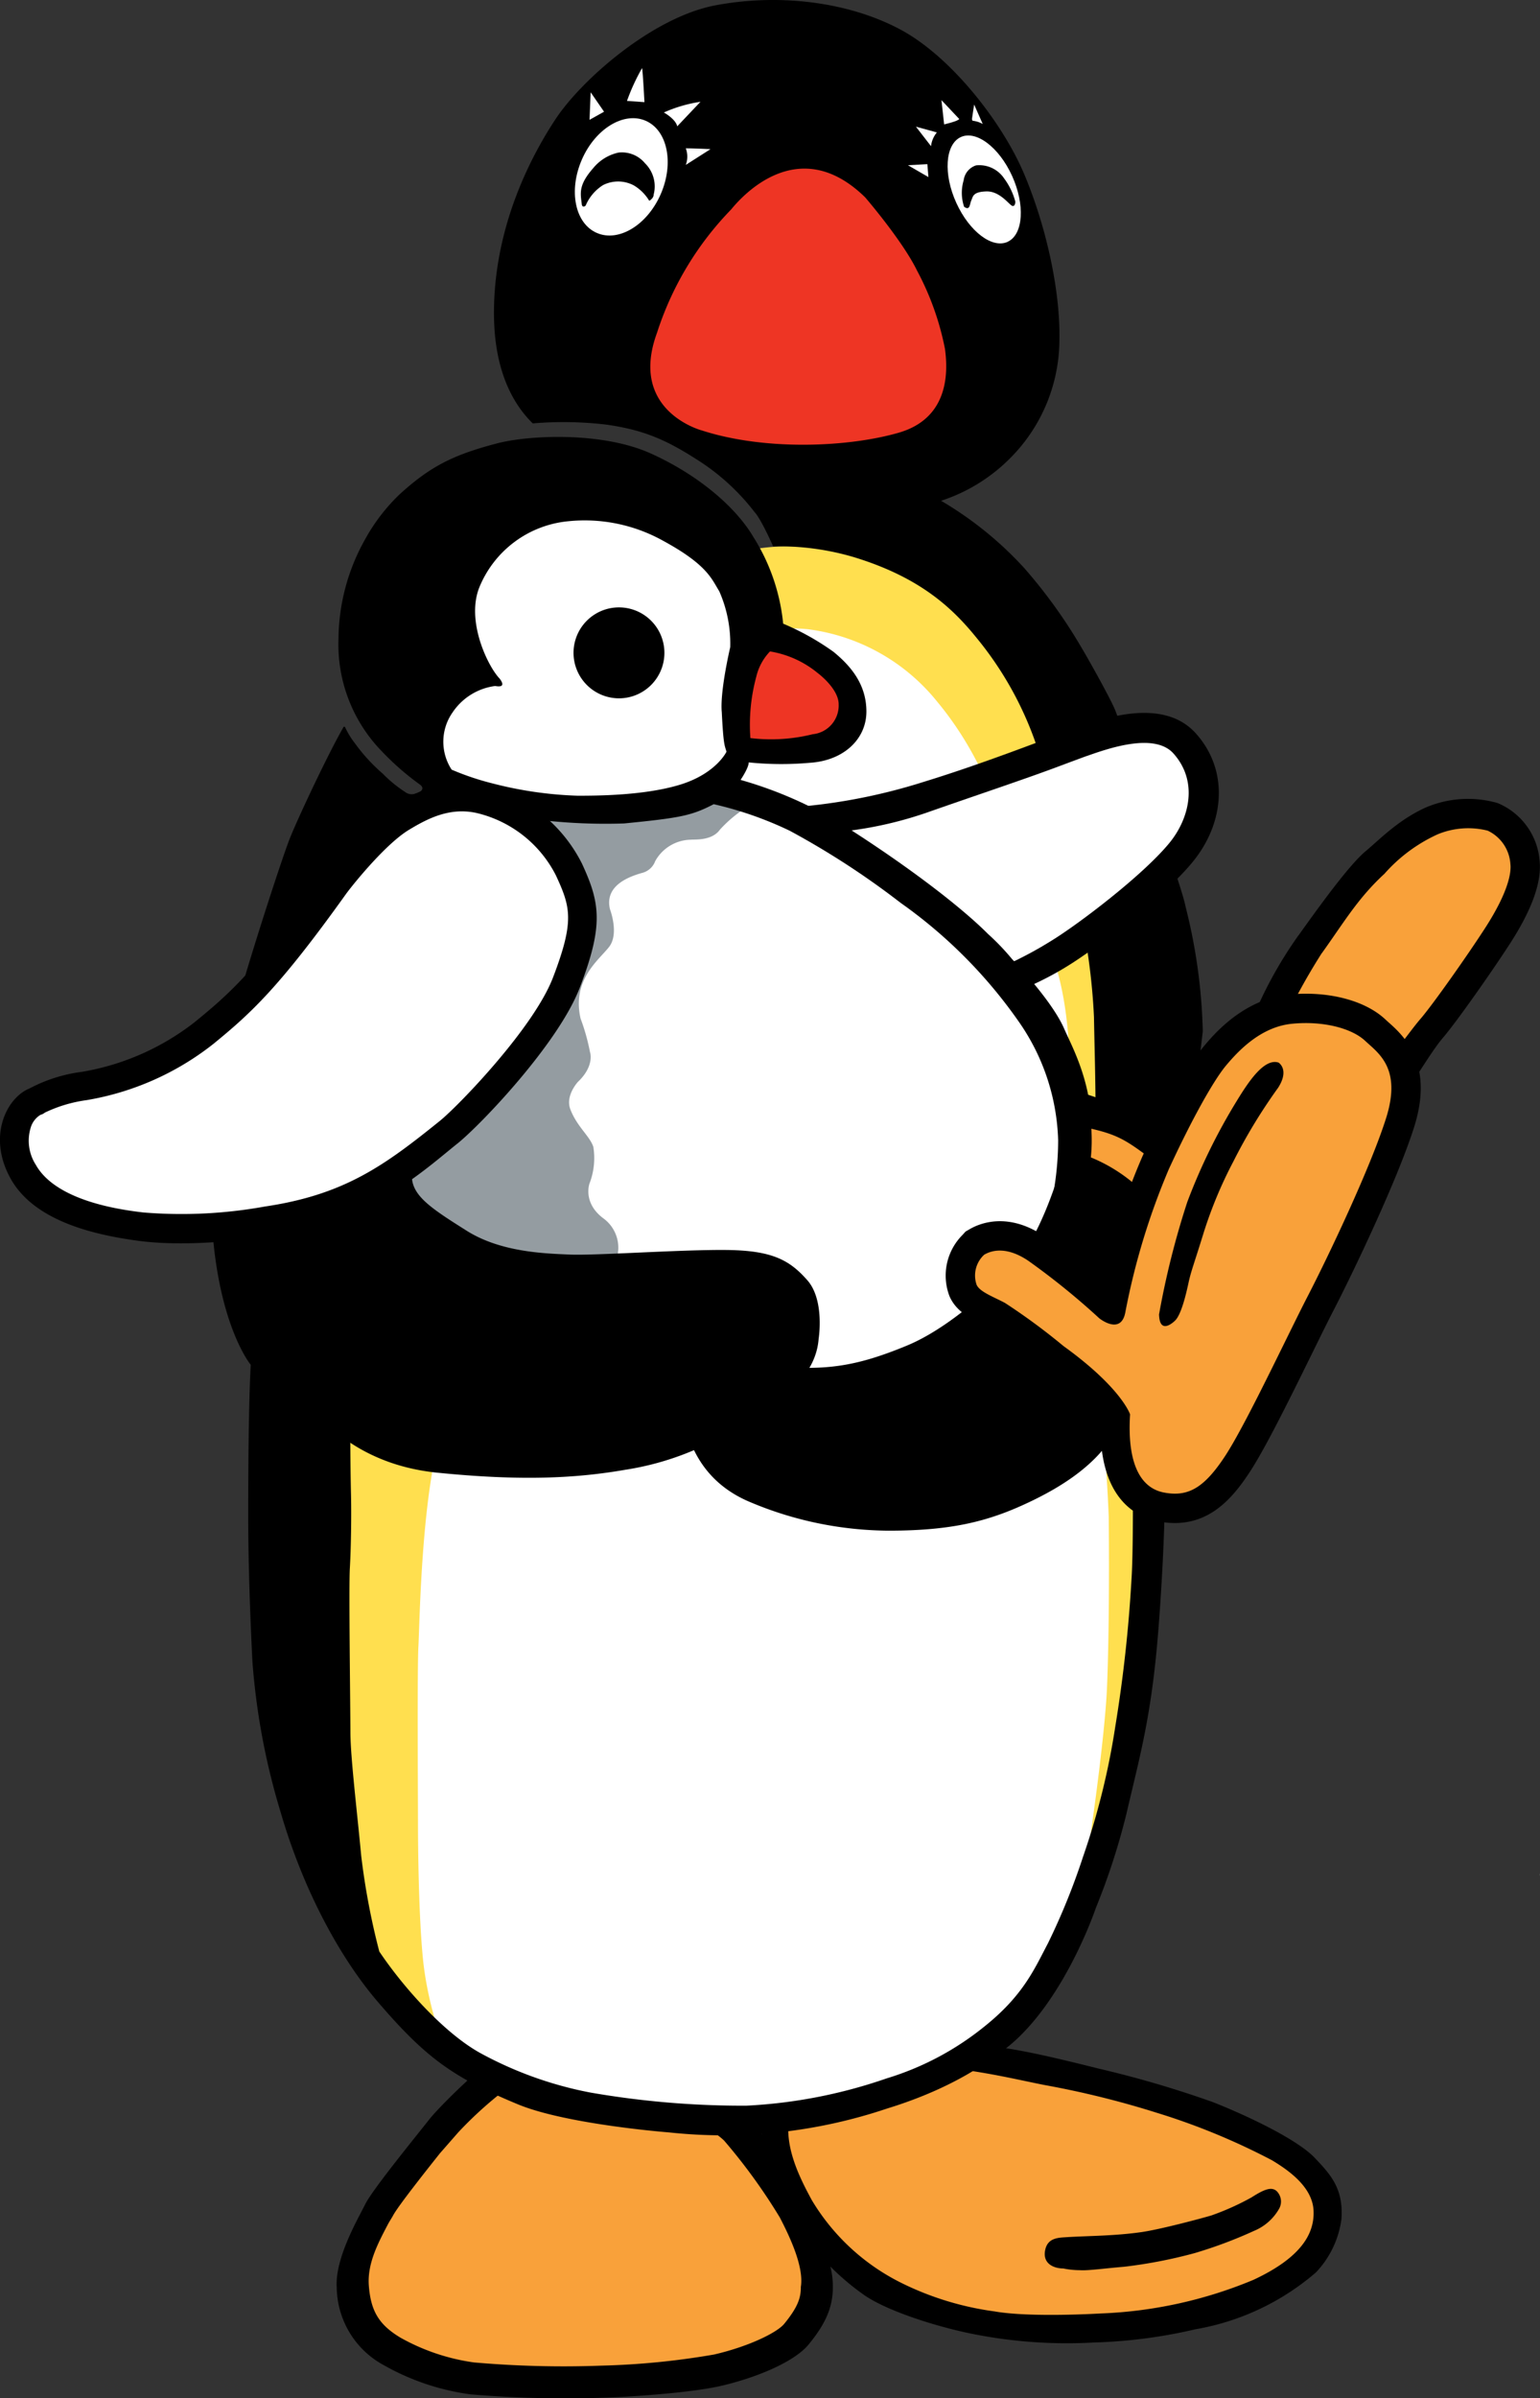 <svg xmlns="http://www.w3.org/2000/svg" width="190.372" height="296.251"><rect width="100%" height="100%" fill="#333333" stroke="none"/><defs><clipPath id="a"><path fill="none" d="M0 0h190.372v296.251H0z" data-name="長方形 604"/></clipPath></defs><g clip-path="url(#a)" data-name="グループ 776"><path fill="#fff" d="M190.357 231.72c0-.04.015-.1.015-.143s-.011-.1-.011-.143Z" data-name="パス 10607"/><path d="M61.535 253.918c-1.414.713-7.031 6.052-8.515 7.945s-6.958 8.581-7.868 10.415-3.786 6.721-3.524 10.339a11.06 11.06 0 0 0 5.84 9.56 29.7 29.7 0 0 0 10.686 3.589 139 139 0 0 0 16.317.42c2.887-.08 10.766-.563 14.7-1.473s8.928-2.818 10.817-5.138 2.967-4.36 2.967-7.035a10.4 10.4 0 0 0-1.7-5.767s-5.327-12.728-9.479-15.612-12.94-5.979-17.158-7.035-8.084-2.171-9.845-1.751a10.6 10.6 0 0 0-3.238 1.542" data-name="パス 10608"/><path fill="#f9a13a" d="M98.998 282.541c0 1.275-.336 2.419-2.061 4.524-.884 1.074-4.353 2.785-8.654 3.782a95 95 0 0 1-13.905 1.374 127 127 0 0 1-15.78-.395 25.8 25.8 0 0 1-9.085-3.055c-2.657-1.593-3.68-3.274-3.921-6.454-.2-2.734 1.169-5.277 2.375-7.579.179-.336.468-.778.61-1.038.588-1.148 4.312-5.825 5.789-7.689l2.277-2.6a48 48 0 0 1 6.786-6s-.044.026-.117.062c.395-.2.716-.409 1-.588a3.8 3.8 0 0 1 1.392-.658.5.5 0 0 1-.124.026c.932-.1 4.06.709 6.344 1.29l1.729.435c4.294 1.074 12.835 3.538 15.861 6.443a71 71 0 0 1 6.884 9.495c1.316 2.533 3.015 6.187 2.591 8.628" data-name="パス 10609"/><path d="M112.592 251.74c11.1 1.217 10.616.632 23.316 3.812a130 130 0 0 1 14.033 4.119c4.533 1.79 10.433 4.648 12.55 6.848 2.072 2.171 3.585 3.859 3.337 7.583a11.8 11.8 0 0 1-3.165 6.615 30.8 30.8 0 0 1-14.889 7.013 62.4 62.4 0 0 1-12.5 1.63 59.5 59.5 0 0 1-15.817-1.217c-4.5-.983-10.134-2.843-12.769-4.74a30.5 30.5 0 0 1-9.177-10.342c-3.161-5.58-4.214-11.494-3.055-14.655s4.85-5.913 7.916-6.545a38.4 38.4 0 0 1 10.225-.121" data-name="パス 10610"/><path fill="#f9a13a" d="M113.363 255.182c6.414.2 12.17 1.685 15.817 2.386a113 113 0 0 1 13.723 3.388 83 83 0 0 1 14.344 5.9c2.109 1.268 4.985 3.315 5.131 6.191s-1.546 5.84-7.448 8.584a54.3 54.3 0 0 1-18.92 4.148s-8.654.526-13.08-.259a37 37 0 0 1-11.53-3.53 26.76 26.76 0 0 1-11.047-10.213c-1.476-2.734-3.516-6.677-2.745-10.478a5.86 5.86 0 0 1 4.506-4.923 37 37 0 0 1 5.982-1.2Z" data-name="パス 10611"/><path d="M131.439 280.219c-1.126 0-2.533-.559-2.255-2.182s1.625-1.615 2.679-1.684c2.584-.168 5.876-.139 9.283-.632 2.39-.351 7.382-1.692 8.574-2.043a32 32 0 0 0 5-2.244c1.55-.994 2.452-1.338 3.088-.782a1.82 1.82 0 0 1 .355 2.112 6.35 6.35 0 0 1-3.161 2.818 55 55 0 0 1-7.316 2.737 59.6 59.6 0 0 1-8.72 1.688c-2.536.212-4.51.5-5.489.424a10.3 10.3 0 0 1-2.036-.212" data-name="パス 10612"/><path fill="#ffdf4f" d="M102.254 63.831c4.638 1.264 15.758 6.472 19.267 11.534s4.645 5.2 7.876 13.5c3.249 8.3 10.415 22.5 10.415 37.55s.424 35.866.983 43.182.559 28.122-.428 34.872-4.221 27.431-9.418 35.866-12.8 15.894-20.253 18-24.9 4.645-32.639 3.242-14.337-2.953-19.683-6.469-13.642-11.4-15.9-19.694-2.81-29.814-2.671-40.781.289-34.466 1.553-47.264 1.543-23.341 4.22-36.563A56.2 56.2 0 0 1 49.424 98.3l1.217 1.115 4.565-1.122-3.888-3.68c1.221-2.16 2.427-4.035 3.541-6.311 2.94-6.037 10.122-15.744 13.912-18.419 5.069-2.957 14.914-5.347 18.01-5.493l5.248 3.68a25.6 25.6 0 0 1 5.957-.581c2.266.212 4.269-3.658 4.269-3.658" data-name="パス 10613"/><path fill="#fff" d="M83.685 80.569a31.47 31.47 0 0 1 16.138-2.847 24.48 24.48 0 0 1 16.043 8.968c5.643 6.801 7.928 14.092 10.443 21.832 2.529 7.8 6.118 10.028 6 27.219s1.425 21.942 2.434 28a207 207 0 0 1 2.317 23.63c.055 5.643.055 14.351-.208 20.937s-2.416 21.361-2.989 24.368-.7 4.912-4.239 10.284-6.056 8.921-12.451 12.078a81 81 0 0 1-20.721 6.377c-4.166.479-19.782-.632-23.74-1.312s-14.446-3.534-17.666-6.911a43.3 43.3 0 0 1-2.69-10.554c-.632-5.635-.687-15.185-.687-17.816s-.1-18.781.055-21.47.365-19.625 3.11-27.266 2.375-25.633 2.43-29.532 1.312-15.568 3-21.2c1.685-5.654 5.7-24.321 7.653-29.068s6.75-10.7 9.447-12.29a37 37 0 0 1 6.319-3.428" data-name="パス 10614"/><path d="M51.487 97.972a1.34 1.34 0 0 1-1.429-.153 16.3 16.3 0 0 1-2.763-2.269 21.7 21.7 0 0 1-3.428-3.742 10 10 0 0 1-1.217-2l-.15-.055c-2.065 3.589-5.738 11.468-6.648 13.752-1.056 2.631-6.231 18.558-7.492 24.153s-2.843 9.071-2.215 22.472 4.85 18.459 4.85 18.459c-.208 3.8-.311 10.335-.311 18.671s.523 18.035.523 18.035a85.7 85.7 0 0 0 3.486 18.565c2.953 10.123 7.594 18.247 11.917 23.312 6.048 7.079 9.436 9.458 17.4 12.765 6.037 2.5 18.708 3.476 18.708 3.476a63.4 63.4 0 0 0 26.969-2.96c8.723-2.668 13.08-6.33 13.08-6.33 8.153-4.919 12.692-18.419 12.692-18.419a84 84 0 0 0 3.793-11.673c1.645-7.1 3.081-11.954 3.921-22.435.325-4.013.9-12.868.8-18.455-.055-2.854-.208-14.388-.208-14.388l4.922-41.353a68.7 68.7 0 0 0-2.112-15.327c-.844-4.225-8.712-24.328-8.712-24.328-.566-1.411-3.242-6.191-4.082-7.594a63.4 63.4 0 0 0-7.177-9.991 44.2 44.2 0 0 0-10.269-8.3 21.34 21.34 0 0 0 8.3-5.025 20.78 20.78 0 0 0 6.326-14.662c.15-6.33-1.685-14.344-4.356-20.674s-9-14.494-15.331-17.867S96.363-.861 88.345.678c-7.7 1.495-16.453 9.155-19.691 14.07s-7.59 13.5-7.59 23.912c0 6.874 2.2 11.11 4.795 13.642a45.4 45.4 0 0 1 9.034.143c4.941.683 7.77 2.054 11.746 4.638a27.5 27.5 0 0 1 6.648 6.186s.632.53 2.288 4.225a32.6 32.6 0 0 1 9.984 1.33c8.084 2.467 12.1 6.191 15.122 9.918a42.5 42.5 0 0 1 7.8 14.413c1.827 5.979 4.013 15.122 4.784 18.357a77.5 77.5 0 0 1 1.97 14.136c.069 4.575.49 16.387-.143 20.612s1.97 16.029 2.887 20.034a107 107 0 0 1 1.966 13.153c.146 2.81.146 12.484-.069 15.579a172 172 0 0 1-2.006 18.243 90.4 90.4 0 0 1-4.005 16.146 83 83 0 0 1-4.327 10.653c-1.652 3.128-3.041 6.417-7.806 10.229a35.6 35.6 0 0 1-12.1 6.432 62.2 62.2 0 0 1-17.377 3.38 110 110 0 0 1-19.259-1.619 46.6 46.6 0 0 1-13.577-4.857c-4.356-2.383-9.4-7.916-12.531-12.568a88 88 0 0 1-2.237-11.83c-.49-5.273-1.334-12.243-1.334-15.258s-.212-17.86-.069-20.261.208-6.534.139-9.279-.281-16.1.42-24.259 3.589-26.3 1.849-33.388l12.8-24.548-7.32-3.687Z" data-name="パス 10615"/><path d="M125.31 122.614a38.7 38.7 0 0 0 6.739-3.333c3.3-2.032 11.632-8.252 15.349-12.762 4.009-4.853 4.546-11.34.428-15.926s-11.764-1.743-14.772-.683-11.022 4.272-18.928 6.691a71 71 0 0 1-17.3 3.194l1.1 1.87 7.013 4.488 10.759 7.017 7.539 7.115 2.01 2.218" data-name="パス 10616"/><path fill="#fff" d="M145.056 93.071c-2.35-2.624-8.084-.6-10.532.256l-.241.08c-.771.278-1.97.727-3.359 1.246-3.91 1.473-9.9 3.472-15.711 5.5a47.7 47.7 0 0 1-11.11 2.565l1.791 1.747c.029.015 8.281 5.8 8.281 5.8l.153.212 1.6.409 7.547 7.123.925.274-.523.42.322.581a48 48 0 0 0 5.909-3.161c3.139-1.933 11.081-7.908 14.432-11.972 2.489-3.015 3.625-7.616.515-11.081" data-name="パス 10617"/><path d="M84.39 174.878c.563 2.39 1.754 7.941 8.373 10.686a44.6 44.6 0 0 0 17.085 3.516c8.109 0 12.663-1.235 17.794-3.724 4.645-2.255 9.984-5.767 11.534-11.61a74 74 0 0 0 2.737-14.627c.143-3.585-2.032-14.764-3.234-17.154s-5.694-4.919-5.694-4.919-2.814 14.413-7.942 19.475c0 0-6.476 7.031-12.941 9.7s-10.28 3.165-17.3 2.459c0 0-5.763-1.751-7.664-.976s-3.527 3.231-2.745 7.17" data-name="パス 10618"/><path fill="#fff" d="M73.778 28.773c2.69 1.177 6.231-.965 7.9-4.791s.841-7.883-1.853-9.06-6.235.968-7.9 4.8-.852 7.879 1.853 9.052" data-name="パス 10619"/><path fill="#fff" d="M124.605 29.848c1.9-.925 2.127-4.568.5-8.135s-4.487-5.69-6.38-4.758-2.127 4.565-.5 8.124 4.48 5.7 6.384 4.773" data-name="パス 10620"/><path d="M80.805 24.033a4 4 0 0 0-1.074-3.866 3.7 3.7 0 0 0-3.271-1.319 5.57 5.57 0 0 0-3.11 1.9c-1.919 2.178-1.579 3.168-1.425 4.535.055.267.267.322.479.1a5.5 5.5 0 0 1 2.156-2.525 4.14 4.14 0 0 1 3.8.048 5.54 5.54 0 0 1 1.9 1.9s.545-.3.545-.771" data-name="パス 10621"/><path d="M125.515 24.91s0 .632-.376.523-1.524-1.849-3.22-1.787c-1.674.055-1.63.632-1.846 1.107s-.153 1.316-.892.789a5.37 5.37 0 0 1-.055-3.267 2.23 2.23 0 0 1 1.535-1.846 3.69 3.69 0 0 1 3.483 1.634 8.4 8.4 0 0 1 1.37 2.847" data-name="パス 10622"/><path fill="#ee3524" d="M90.391 25.865c1.206-1.48 8.278-9.6 16.566-1.48 0 0 4.638 5.383 6.421 9.071a34.5 34.5 0 0 1 3.439 9.648c.314 2.383.756 8.464-5.7 10.342-6.173 1.791-16.453 2.266-24.31-.259 0 0-9.162-2.361-5.588-12.082a39 39 0 0 1 9.172-15.24" data-name="パス 10623"/><path fill="#fff" d="m72.878 14.8 1.794-1-1.656-2.4Z" data-name="パス 10624"/><path fill="#fff" d="m77.505 12.467 2.16.15s-.19-3.662-.292-4.21a25.3 25.3 0 0 0-1.867 4.06" data-name="パス 10625"/><path fill="#fff" d="M82.066 13.895s1.455.8 1.652 1.71l2.872-3.03a17.3 17.3 0 0 0-4.524 1.32" data-name="パス 10626"/><path fill="#fff" d="M84.775 18.321a2.9 2.9 0 0 1 0 2.05l3.055-1.948s-2.105-.1-3.055-.1" data-name="パス 10627"/><path fill="#fff" d="m112.238 20.411 2.4-.135.132 1.6Z" data-name="パス 10628"/><path fill="#fff" d="M115.092 18.058a3.2 3.2 0 0 1 .724-1.7l-2.591-.709Z" data-name="パス 10629"/><path fill="#fff" d="M116.712 15.368s1.736-.4 1.867-.669l-2.2-2.332Z" data-name="パス 10630"/><path fill="#fff" d="M120.219 14.915a3.3 3.3 0 0 1 1.264.4l-1.063-2.4-.27 1.8" data-name="パス 10631"/><path fill="#949ca1" d="M70.872 100.142a61 61 0 0 0 8.435-.523 23 23 0 0 0 5.961-1.48 7.24 7.24 0 0 1 3.907-.632c1.52.263 1.52 1.1 3.742 1.846a16 16 0 0 0-3.907 3.114c-1 1.418-3.11 1.206-3.633 1.261a5.13 5.13 0 0 0-4.378 2.639 2.34 2.34 0 0 1-1.692 1.48c-1.422.42-4.623 1.484-3.9 4.48 0 0 1.155 3-.106 4.634s-4.627 4.053-3.53 8.866a25 25 0 0 1 1.158 4.115s.632 1.685-1.48 3.691c0 0-1.582 1.688-.95 3.377.808 2.153 2.43 3.34 2.851 4.674a8.7 8.7 0 0 1-.475 4.506s-.9 2.423 1.794 4.371a4.486 4.486 0 0 1 1.257 5.643s-8.431.954-11.8.058-8.709-3.063-11.245-5.376-5.314-9.864-3.786-13.3c1.52-3.421 4.111-7.43 5.635-10.072s4.327-4.689 5.533-10.339c1.228-5.639 1.692-7.327 1.648-10.92s-1.857-5.215-.486-6.428.852-1.009 2.854-.742Z" data-name="パス 10632"/><path d="M52.46 108.139c-1.206 3.472-7.729 16.665-7.8 22.223s-.143 13.08 2.185 21.163 14.059 9.637 21.584 12.594 10.134 3.866 19.27 8.15 29.748-3.585 29.748-3.585c5.767-2.24 13.979-12.9 16.613-22.5s-1.246-16.2-2.529-19.153c-1.568-3.563-6.421-8.555-6.421-8.555a29 29 0 0 0-2.957-3.088c-3.052-3.066-8.979-7.7-16.573-12.612a50.3 50.3 0 0 0-14.03-6.436c1.107-1.688 1-2.163 1-2.163a39.6 39.6 0 0 0 7.539.051c4.225-.263 7.013-2.946 7.013-6.33s-1.948-5.643-4.064-7.378a31.8 31.8 0 0 0-6.224-3.479 24.54 24.54 0 0 0-3.684-10.708c-2.109-3.589-6.633-7.569-12.608-10.284-6.007-2.744-15.133-2.323-19.141-1.263-5.376 1.414-8.2 2.829-12.005 6.3a23.1 23.1 0 0 0-4.294 5.628 25.4 25.4 0 0 0-3.238 12.166 18.93 18.93 0 0 0 5.35 13.92 33.3 33.3 0 0 0 4.714 4.115s.844.53-.27 1.053Zm78.346 32.7a37.4 37.4 0 0 1-1.754 11.249c-1.721 4.871-6.757 9.5-8.179 10.554a87.4 87.4 0 0 1-11.5 5.7 51.8 51.8 0 0 1-12.023 1.517c-2.686-.154-18.145-8.855-23.148-9.75s-14.088-2.741-16.986-4.744-7.492-7.5-7.539-10.872 2.418-9.588 4.589-12.188 6.746-7.437 8.223-11.866 1.948-15.082 1.524-16.774a27 27 0 0 0-.892-2.9 69.7 69.7 0 0 0 14.03.954c6.962-.691 8.332-.954 11.077-2.379a44.6 44.6 0 0 1 9.385 3.274 100 100 0 0 1 13.715 8.91 59.9 59.9 0 0 1 14.716 14.829 26.87 26.87 0 0 1 4.762 14.487" data-name="パス 10633"/><path d="M37.557 173.046c1.615 1.542 6.052 7.8 16.453 8.866 10.419 1.052 17.231.7 23.283-.354a35.3 35.3 0 0 0 11.746-4.013c5.84-3.3 11.738-6.611 12.159-12.162 0 0 .771-4.787-1.4-7.243s-4.283-3.662-9.911-3.731-16.248.7-19.417.566-8.57-.289-12.795-2.953-6.618-4.217-6.754-6.538-4.364-4.291-6.544-3.735-5.208 5.42-5.763 8.3-2.671 12.8-2.6 15.4.351 6.33 1.542 7.594" data-name="パス 10634"/><path fill="#fff" d="M89.222 87.899c.208 4.272.369 4.173.585 4.959 0 0-1.268 2.69-5.7 4.06s-10.442 1.375-12.712 1.375a47.8 47.8 0 0 1-10.543-1.528 33 33 0 0 1-5.021-1.692 6.3 6.3 0 0 1 .117-7.072 7.5 7.5 0 0 1 5.273-3.263s.687.161.841-.106-.314-.822-.314-.822c-1.429-1.5-4.111-6.98-2.536-11.15a13.22 13.22 0 0 1 11.08-8.276 19.93 19.93 0 0 1 11.6 2.372c5.544 3 6.063 4.747 7.02 6.275a16 16 0 0 1 1.359 6.911s-1.264 5.325-1.053 7.96" data-name="パス 10635"/><path d="M76.519 86.263a5.617 5.617 0 1 0-5.621-5.621 5.627 5.627 0 0 0 5.621 5.621" data-name="パス 10636"/><path fill="#ee3524" d="M92.762 91.174a22.7 22.7 0 0 1 .731-7.594 6.73 6.73 0 0 1 1.692-3.11 12.4 12.4 0 0 1 5.913 2.681s2.576 1.9 2.576 3.852a3.567 3.567 0 0 1-3.209 3.695 21.4 21.4 0 0 1-7.7.475" data-name="パス 10637"/><path d="M48.801 99.419c2.112-1.264 5.979-3.512 10.832-2.456a18.55 18.55 0 0 1 12.3 9.7c2.266 4.89 2.7 7.627-.27 15.364-2.686 6.962-12.36 17.041-15.126 19.241-4.046 3.22-11.1 9.9-23.151 11.406 0 0-8.928 1.531-16.091.625-5.482-.716-13.006-2.4-15.963-7.675s-.481-10.054 2.33-11.176a18.9 18.9 0 0 1 6.472-2.047 31 31 0 0 0 13.993-6.187c4.217-3.446 7.521-6.33 15.82-17.933 0 0 4.923-6.538 8.855-8.862" data-name="パス 10638"/><path fill="#fff" d="M54.394 138.446c-6.783 5.46-11.746 9.129-21.635 10.591a57.8 57.8 0 0 1-15.006.738c-7.175-.812-11.65-2.902-13.32-5.88a5.51 5.51 0 0 1-.64-4.594 2.77 2.77 0 0 1 1.185-1.572l.318-.121.282-.186a17.3 17.3 0 0 1 5.149-1.528 34.5 34.5 0 0 0 15.641-6.935c4.711-3.848 8.172-7.02 16.467-18.613 1.2-1.6 5.051-6.268 7.791-7.883 2.273-1.367 4.97-2.756 8.259-2.043a14.8 14.8 0 0 1 9.845 7.733c1.813 3.918 2.3 5.624-.373 12.608-2.412 6.268-11.724 15.875-13.964 17.684" data-name="パス 10639"/><path d="M160.485 115.594c2.156-3 6.14-8.614 8.329-10.445 1.794-1.5 4.009-3.837 7.386-5.379a13.32 13.32 0 0 1 8.91-.577 8.45 8.45 0 0 1 5.225 7.27c.263 3.011-1.476 6.706-3.691 10.127s-6.593 9.652-8.274 11.61-4.016 6.271-5.336 7.433-5.646 6.439-7.96 7.7-6.549 1.37-7.7.632-4.7-3-3.644-7.386c.687-3.581-.161-7.492.735-9.812a51 51 0 0 1 6.019-11.179" data-name="パス 10640"/><path fill="#fff" d="m163.332 140.152-.04.015c-.018 0-.026.018-.033.029a.13.13 0 0 1 .073-.044" data-name="パス 10641"/><path fill="#f9a13a" d="M186.714 106.79a4.89 4.89 0 0 0-2.818-4.184 9.88 9.88 0 0 0-6.187.46 19.6 19.6 0 0 0-6.567 4.871l.029-.026c-3.311 3.033-5.047 6.045-7.744 9.8l-.037.048-.037.048a78 78 0 0 0-5.5 10.273 13.6 13.6 0 0 0-.208 3.41 29 29 0 0 1-.351 5.774l-.022.088-.018.077c-.263 1.111-.029 2.065 1.813 3.311a8.7 8.7 0 0 0 4.225-.574 22 22 0 0 0 4.035-4.217 7.1 7.1 0 0 1 2.335-2.525l.42-.742c1.323-1.158 4.2-5.317 5.544-6.856 1.5-1.743 5.771-7.791 7.971-11.2 2.92-4.524 3.216-6.86 3.121-7.839" data-name="パス 10642"/><path d="M132.798 134.736a35.9 35.9 0 0 1 12.491 6.074s1.173.789.537 2.792a33.5 33.5 0 0 1-2.646 5.325s-.9 2.423-4.057 1.056c0 0-1.476-1.422-7.068-4.32 0 0-1.48-.636-1.053-3.38.446-2.9-.351-5.343.044-6.856a1.274 1.274 0 0 1 1.751-.691" data-name="パス 10643"/><path fill="#f9a13a" d="M134.907 139.429a21 21 0 0 1-.058 3.541 19.8 19.8 0 0 1 5.588 3.461 32 32 0 0 0 1.725-3.377c-2.931-2.2-4.042-2.883-7.254-3.625" data-name="パス 10644"/><path d="M171.621 126.264c-.135-.128-.27-.248-.376-.347-2.511-2.346-7.05-3.523-11.833-3.07-5.734.541-9.462 5.032-10.689 6.516-1.809 2.182-4.623 7.236-7.51 13.507a86 86 0 0 0-4.992 15.371c-2.383-2.017-5.7-4.579-7.093-5.518-4.532-3.059-8.025-1.623-9.312-.855l-.457.263-.358.4a7.11 7.11 0 0 0-1.645 7.539c.811 1.955 2.723 2.876 4.258 3.614l.808.406a78 78 0 0 1 6.713 4.959l.11.091.106.084c4.378 3.147 6.114 5.4 6.7 6.326-.267 9.476 4.305 11.837 7.126 12.382 5.738 1.107 8.947-2.468 11.329-6.118 1.941-2.96 4.988-9.14 7.678-14.6 1.038-2.112 2.021-4.108 2.745-5.5 2.321-4.5 7.813-15.945 9.889-22.512 2.481-7.872-1.349-11.3-3.194-12.941" data-name="パス 10645"/><path fill="#f9a13a" d="M121.659 154.996c1.158-.687 3.008-.9 5.438.731a90 90 0 0 1 8.807 7.13s2.686 2.156 3.216-.793a86.4 86.4 0 0 1 5.38-17.668c2.847-6.172 5.489-10.865 7.009-12.714 1.539-1.842 4.327-4.85 8.234-5.222s7.379.581 9.016 2.112 4.539 3.377 2.587 9.549-7.177 17.139-9.655 21.93-7.638 15.835-10.229 19.786-4.583 5.116-7.594 4.528-4.539-3.8-4.17-9.652c0 0-1.049-3.263-8.23-8.435a78 78 0 0 0-7.221-5.321c-1.37-.742-3.158-1.37-3.527-2.269a3.49 3.49 0 0 1 .939-3.692" data-name="パス 10646"/><path d="M143.287 162.324a103 103 0 0 1 3.475-13.821 73 73 0 0 1 6.117-12.495c1.422-2.321 3.377-5.325 5.168-4.751 0 0 1.4.844-.048 3.11a67 67 0 0 0-5.544 9.129 53 53 0 0 0-3.636 8.7c-1.264 4.1-1.582 4.8-1.9 6.278s-.9 3.9-1.641 4.638c0 0-1.944 2-2-.789" data-name="パス 10647"/></g></svg>